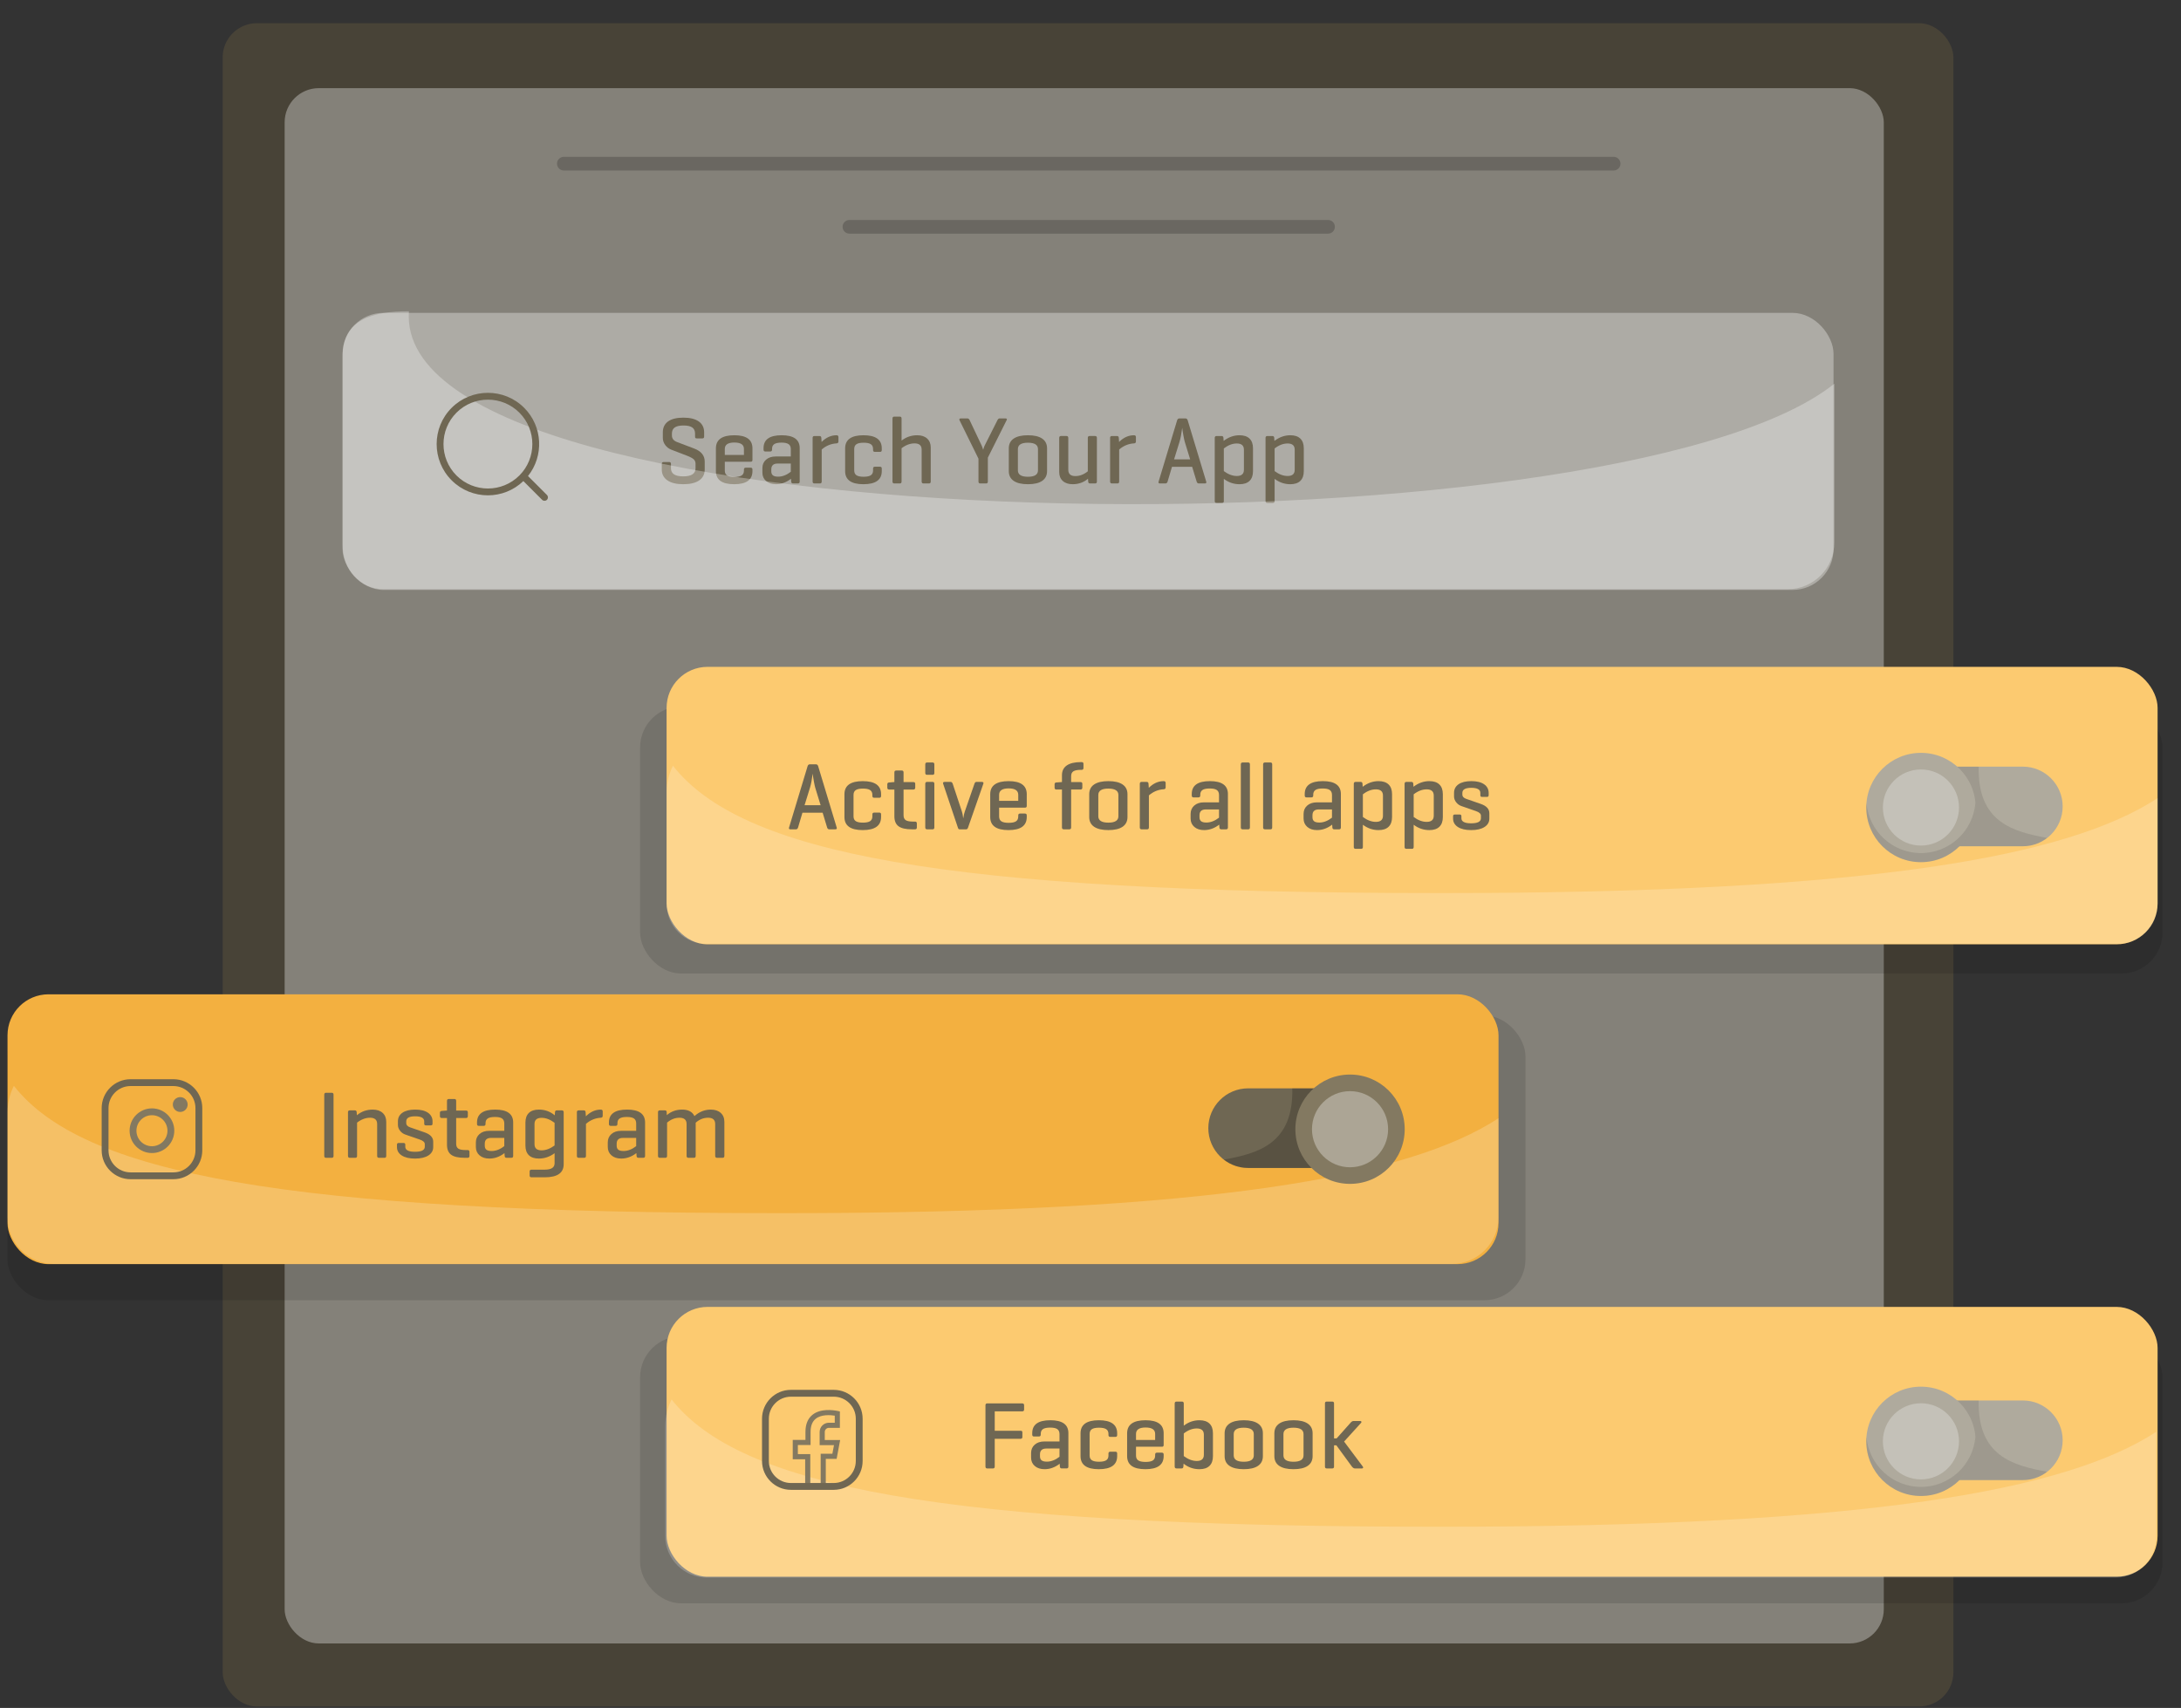 <?xml version="1.0" encoding="UTF-8"?><svg xmlns="http://www.w3.org/2000/svg" viewBox="0 0 638.437 500"><rect x="0" y="0" width="638.437" height="500" fill="#333333" stroke="none"/><g id="a"><rect x="65.181" y="6.794" width="506.635" height="492.785" rx="10" ry="10" style="fill:#7e6e42; opacity:.28;"/><rect x="83.322" y="25.807" width="468.115" height="455.319" rx="10" ry="10" style="fill:#fff; opacity:.33;"/></g><g id="b"><rect x="187.372" y="206.826" width="445.67" height="78.167" rx="12" ry="12" style="opacity:.12;"/><rect x="187.372" y="391.205" width="445.67" height="78.167" rx="12" ry="12" style="opacity:.12;"/><rect x="2.164" y="297.288" width="444.381" height="83.355" rx="12" ry="12" style="opacity:.12;"/><rect x="195.127" y="195.221" width="436.459" height="81.234" rx="12" ry="12" style="fill:#fcca70;"/><rect x="2.198" y="291.086" width="436.459" height="78.99" rx="12" ry="12" style="fill:#f3b040;"/><rect x="195.127" y="382.599" width="436.459" height="78.99" rx="12" ry="12" transform="translate(826.713 844.188) rotate(-180)" style="fill:#fcca70;"/><rect x="100.269" y="91.594" width="436.459" height="81.114" rx="12" ry="12" style="fill:#fff; opacity:.33;"/><g><path d="M203.211,131.313l-5.096-1.932c-.952-.392-1.428-1.017-1.428-1.876v-.56c0-.821,.275-1.423,.826-1.806,.55-.382,1.404-.574,2.562-.574,1.157,0,2.011,.191,2.562,.574,.55,.383,.826,.985,.826,1.806v.868c0,.206,.037,.346,.112,.42,.074,.075,.205,.112,.392,.112h1.652c.336,0,.504-.177,.504-.532v-1.232c0-1.381-.522-2.445-1.568-3.192-1.045-.746-2.548-1.12-4.508-1.12s-3.454,.369-4.48,1.106c-1.027,.738-1.54,1.806-1.54,3.206v1.596c0,.766,.233,1.466,.7,2.1,.466,.635,1.064,1.092,1.792,1.372l4.732,1.82c.934,.374,1.559,.724,1.876,1.05,.317,.327,.476,.742,.476,1.246v1.316c0,1.587-1.204,2.38-3.612,2.38-2.39,0-3.584-.793-3.584-2.38v-1.26c0-.373-.168-.56-.504-.56h-1.652c-.354,0-.532,.187-.532,.56v1.624c0,1.363,.546,2.422,1.638,3.178,1.092,.756,2.646,1.134,4.662,1.134,2.035,0,3.588-.374,4.662-1.12,1.073-.747,1.61-1.811,1.61-3.192v-2.324c0-1.754-1.027-3.024-3.08-3.808Z" style="fill:#6f6753;"/><path d="M214.97,127.421c-3.603,0-5.404,1.279-5.404,3.836v6.664c0,2.558,1.782,3.836,5.348,3.836,3.565,0,5.348-1.278,5.348-3.836v-.476c0-.354-.177-.532-.532-.532h-1.428c-.354,0-.532,.178-.532,.532v.308c0,.672-.224,1.153-.672,1.442-.448,.29-1.158,.434-2.128,.434s-1.68-.145-2.128-.434c-.448-.289-.672-.77-.672-1.442v-2.576h7.616c.317,0,.476-.168,.476-.504v-3.416c0-2.557-1.764-3.836-5.292-3.836Zm2.8,5.768h-5.6v-1.764c0-1.25,.933-1.876,2.8-1.876s2.8,.625,2.8,1.876v1.764Z" style="fill:#6f6753;"/><path d="M228.802,127.421c-3.528,0-5.292,1.26-5.292,3.78v.42c0,.374,.168,.56,.504,.56h1.456c.354,0,.532-.187,.532-.56v-.224c0-.634,.219-1.096,.658-1.386,.438-.289,1.143-.434,2.114-.434,.952,0,1.643,.15,2.072,.448,.429,.299,.644,.784,.644,1.456v2.156h-4.424c-1.176,0-2.119,.313-2.828,.938-.71,.625-1.064,1.442-1.064,2.45v1.344c0,1.008,.359,1.825,1.078,2.45,.718,.625,1.675,.938,2.87,.938,1.568,0,3.042-.532,4.424-1.596l.056,.812c.019,.374,.196,.56,.532,.56h1.456c.336,0,.504-.187,.504-.56v-9.772c0-2.52-1.764-3.78-5.292-3.78Zm2.688,10.696c-1.232,.952-2.464,1.428-3.696,1.428-.709,0-1.223-.126-1.54-.378-.317-.252-.476-.648-.476-1.19v-.56c0-1.138,.616-1.708,1.848-1.708h3.864v2.408Z" style="fill:#6f6753;"/><path d="M244.875,127.421c-1.606,0-3.062,.653-4.368,1.96l-.084-1.204c-.019-.354-.196-.532-.532-.532h-1.484c-.354,0-.532,.178-.532,.532v12.796c0,.374,.177,.56,.532,.56h1.624c.336,0,.504-.187,.504-.56v-9.38c1.27-1.101,2.716-1.698,4.34-1.792,.373-.019,.56-.205,.56-.56v-1.288c0-.354-.187-.532-.56-.532Z" style="fill:#6f6753;"/><path d="M252.77,127.421c-3.584,0-5.376,1.279-5.376,3.836v6.664c0,2.558,1.782,3.836,5.348,3.836,3.584,0,5.376-1.278,5.376-3.836v-.756c0-.354-.168-.532-.504-.532h-1.512c-.355,0-.532,.178-.532,.532v.56c0,.654-.219,1.125-.658,1.414-.439,.29-1.144,.434-2.114,.434-.952,0-1.647-.145-2.086-.434-.438-.289-.658-.76-.658-1.414v-6.272c0-.653,.219-1.125,.658-1.414,.438-.289,1.134-.434,2.086-.434,.971,0,1.675,.145,2.114,.434,.438,.29,.658,.761,.658,1.414v.308c0,.355,.177,.532,.532,.532h1.512c.336,0,.504-.177,.504-.532v-.504c0-2.557-1.783-3.836-5.348-3.836Z" style="fill:#6f6753;"/><path d="M268.506,127.421c-1.736,0-3.267,.522-4.592,1.568v-6.468c0-.373-.168-.56-.504-.56h-1.624c-.354,0-.532,.187-.532,.56v18.452c0,.374,.177,.56,.532,.56h1.624c.336,0,.504-.187,.504-.56v-9.744c1.232-.952,2.501-1.428,3.808-1.428,1.381,0,2.072,.616,2.072,1.848v9.324c0,.374,.177,.56,.532,.56h1.624c.336,0,.504-.187,.504-.56v-9.968c0-1.102-.35-1.974-1.05-2.618s-1.666-.966-2.898-.966Z" style="fill:#6f6753;"/><path d="M294.295,122.493h-1.708c-.243,0-.448,.178-.616,.532l-3.724,7.392c-.093,.15-.243,.57-.448,1.26-.15-.504-.299-.924-.448-1.26l-3.5-7.392c-.168-.354-.383-.532-.644-.532h-1.932c-.411,0-.542,.178-.392,.532l5.544,11.256v6.72c0,.355,.177,.532,.532,.532h1.708c.336,0,.504-.177,.504-.532v-7.028l5.488-10.948c.205-.354,.084-.532-.364-.532Z" style="fill:#6f6753;"/><path d="M305.074,128.401c-.952-.653-2.343-.98-4.172-.98s-3.22,.327-4.172,.98-1.428,1.605-1.428,2.856v6.664c0,1.25,.476,2.203,1.428,2.856s2.342,.98,4.172,.98,3.22-.327,4.172-.98c.952-.653,1.428-1.605,1.428-2.856v-6.664c0-1.25-.476-2.203-1.428-2.856Zm-1.232,9.296c0,1.251-.98,1.876-2.94,1.876-1.96,0-2.94-.625-2.94-1.876v-6.216c0-1.25,.98-1.876,2.94-1.876,1.96,0,2.94,.626,2.94,1.876v6.216Z" style="fill:#6f6753;"/><path d="M320.586,127.645h-1.652c-.336,0-.504,.187-.504,.56v9.772c-1.158,.934-2.371,1.4-3.64,1.4-1.381,0-2.072-.616-2.072-1.848v-9.324c0-.373-.178-.56-.532-.56h-1.624c-.336,0-.504,.187-.504,.56v9.996c0,1.102,.35,1.97,1.05,2.604,.7,.635,1.666,.952,2.898,.952,1.717,0,3.21-.532,4.48-1.596l.056,.84c.019,.355,.196,.532,.532,.532h1.512c.336,0,.504-.177,.504-.532v-12.796c0-.373-.168-.56-.504-.56Z" style="fill:#6f6753;"/><path d="M331.954,127.421c-1.606,0-3.062,.653-4.368,1.96l-.084-1.204c-.019-.354-.196-.532-.532-.532h-1.484c-.354,0-.532,.178-.532,.532v12.796c0,.374,.177,.56,.532,.56h1.624c.336,0,.504-.187,.504-.56v-9.38c1.27-1.101,2.716-1.698,4.34-1.792,.373-.019,.56-.205,.56-.56v-1.288c0-.354-.187-.532-.56-.532Z" style="fill:#6f6753;"/><path d="M347.663,123.025c-.112-.354-.336-.532-.672-.532h-1.736c-.336,0-.561,.178-.672,.532l-5.433,17.976c-.112,.355,.019,.532,.392,.532h1.624c.298,0,.504-.177,.617-.532l1.287-4.34h5.908l1.316,4.34c.112,.355,.317,.532,.616,.532h1.764c.392,0,.532-.177,.42-.532l-5.432-17.976Zm-3.977,11.452l1.597-5.152c.298-.97,.56-2.333,.783-4.088,.057,.542,.168,1.279,.336,2.212,.168,.915,.309,1.559,.421,1.932l1.567,5.096h-4.704Z" style="fill:#6f6753;"/><path d="M362.838,127.421c-1.661,0-3.211,.551-4.647,1.652l-.057-.868c-.019-.373-.195-.56-.531-.56h-1.484c-.354,0-.532,.187-.532,.56v18.508c0,.354,.178,.532,.532,.532h1.624c.336,0,.504-.178,.504-.532v-6.524c1.381,1.046,2.912,1.568,4.592,1.568,1.288,0,2.269-.327,2.94-.98s1.008-1.596,1.008-2.828v-6.72c0-1.232-.336-2.174-1.008-2.828s-1.652-.98-2.94-.98Zm1.288,10.108c0,1.213-.69,1.82-2.072,1.82-1.25,0-2.52-.476-3.808-1.428v-6.636c1.25-.97,2.52-1.456,3.808-1.456,1.382,0,2.072,.607,2.072,1.82v5.88Z" style="fill:#6f6753;"/><path d="M380.646,128.401c-.672-.653-1.651-.98-2.939-.98-1.662,0-3.211,.551-4.648,1.652l-.056-.868c-.019-.373-.196-.56-.532-.56h-1.484c-.354,0-.531,.187-.531,.56v18.508c0,.354,.177,.532,.531,.532h1.624c.336,0,.504-.178,.504-.532v-6.524c1.382,1.046,2.912,1.568,4.593,1.568,1.288,0,2.268-.327,2.939-.98s1.008-1.596,1.008-2.828v-6.72c0-1.232-.336-2.174-1.008-2.828Zm-1.651,9.128c0,1.213-.691,1.82-2.072,1.82-1.251,0-2.521-.476-3.809-1.428v-6.636c1.251-.97,2.521-1.456,3.809-1.456,1.381,0,2.072,.607,2.072,1.82v5.88Z" style="fill:#6f6753;"/></g><path d="M536.977,158.73v-46.413c-64.488,51.646-422.489,48.244-417.269-21.189-10.724,0-19.418,2.396-19.418,13.217v55.083c0,7.209,4.887,13.053,12.031,13.053h411.028c7.527,0,13.628-6.157,13.628-13.751Z" style="fill:#fff; opacity:.3;"/><path d="M160.106,144.905l-5.546-5.546c4.7-5.888,4.332-14.518-1.119-19.968-5.852-5.853-15.376-5.854-21.229,0-5.853,5.853-5.853,15.376,0,21.229,2.926,2.927,6.771,4.39,10.614,4.39,3.745,0,7.483-1.399,10.379-4.177l5.486,5.486c.195,.195,.451,.293,.707,.293s.512-.098,.707-.293c.391-.391,.391-1.023,0-1.414Zm-26.479-5.699c-5.073-5.073-5.073-13.328,0-18.401,2.537-2.537,5.869-3.805,9.201-3.805,3.332,0,6.664,1.268,9.2,3.805,5.073,5.073,5.073,13.328,0,18.401-5.073,5.074-13.328,5.073-18.401,0Z" style="fill:#6f6753;"/><path d="M195.127,264.636c0,6.462,5.238,11.7,11.7,11.7h413.058c6.462,0,11.7-5.238,11.7-11.7v-30.978c-26.158,17.109-84.069,27.795-209.738,27.795-146.966,0-204.924-11.959-224.86-37.277-1.18,2.368-1.86,5.028-1.86,7.853v32.607Z" style="fill:#fff; opacity:.2;"/><path d="M2.198,356.307c0,7.588,6.151,13.739,13.739,13.739H424.917c7.588,0,13.739-6.151,13.739-13.739v-28.94c-26.158,17.109-84.069,27.795-209.738,27.795-146.966,0-204.924-11.959-224.86-37.277-1.18,2.368-1.86,5.028-1.86,7.853v30.569Z" style="fill:#fff; opacity:.2;"/><path d="M194.725,449.652c0,6.733,5.458,12.192,12.192,12.192h412.375c6.568,0,11.892-5.324,11.892-11.892v-30.786c-26.158,17.109-84.069,27.795-209.738,27.795-146.966,0-204.924-11.959-224.86-37.277-1.18,2.368-1.86,5.028-1.86,7.853v32.116Z" style="fill:#fff; opacity:.2;"/><g style="opacity:.2;"><path d="M472.354,45.912H165.05c-1.104,0-2,.896-2,2s.896,2,2,2H472.354c1.104,0,2-.896,2-2s-.896-2-2-2Z"/><path d="M388.755,64.398H248.649c-1.104,0-2,.896-2,2s.896,2,2,2h140.106c1.104,0,2-.896,2-2s-.896-2-2-2Z"/></g></g><g id="c"><g><path d="M239.491,224.283c-.112-.354-.336-.532-.672-.532h-1.736c-.336,0-.56,.178-.672,.532l-5.432,17.976c-.112,.355,.019,.532,.392,.532h1.624c.298,0,.504-.177,.616-.532l1.288-4.34h5.908l1.316,4.34c.112,.355,.317,.532,.616,.532h1.764c.392,0,.532-.177,.42-.532l-5.432-17.976Zm-3.976,11.452l1.596-5.152c.298-.971,.56-2.333,.784-4.088,.056,.542,.168,1.278,.336,2.212,.168,.915,.308,1.559,.42,1.932l1.568,5.097h-4.704Z" style="fill:#6f6753;"/><path d="M252.567,228.679c-3.584,0-5.376,1.279-5.376,3.836v6.664c0,2.558,1.782,3.836,5.348,3.836,3.584,0,5.376-1.278,5.376-3.836v-.756c0-.354-.168-.532-.504-.532h-1.512c-.355,0-.532,.178-.532,.532v.561c0,.653-.219,1.124-.658,1.414-.439,.289-1.144,.434-2.114,.434-.952,0-1.647-.145-2.086-.434-.438-.29-.658-.761-.658-1.414v-6.272c0-.653,.219-1.124,.658-1.414,.438-.289,1.134-.434,2.086-.434,.971,0,1.675,.145,2.114,.434,.438,.29,.658,.761,.658,1.414v.308c0,.355,.177,.532,.532,.532h1.512c.336,0,.504-.177,.504-.532v-.504c0-2.557-1.783-3.836-5.348-3.836Z" style="fill:#6f6753;"/><path d="M267.855,240.523h-.56c-1.026,0-1.75-.141-2.17-.421-.42-.279-.63-.756-.63-1.428v-7.532h2.884c.354,0,.532-.186,.532-.56v-1.12c0-.336-.178-.504-.532-.504h-2.884v-2.828c0-.373-.168-.56-.504-.56h-1.652c-.355,0-.532,.187-.532,.56v2.828h-.168l-1.372,.112c-.355,.019-.532,.195-.532,.531v.98c0,.374,.177,.56,.532,.56h1.54v7.812c0,1.362,.406,2.343,1.218,2.939,.812,.598,2.114,.896,3.906,.896h.924c.354,0,.532-.177,.532-.532v-1.176c0-.373-.178-.56-.532-.56Z" style="fill:#6f6753;"/><path d="M273.007,228.903h-1.624c-.354,0-.532,.187-.532,.56v12.769c0,.373,.177,.56,.532,.56h1.624c.336,0,.504-.187,.504-.56v-12.769c0-.373-.168-.56-.504-.56Z" style="fill:#6f6753;"/><path d="M273.007,223.219h-1.624c-.354,0-.532,.188-.532,.561v2.52c0,.355,.177,.532,.532,.532h1.624c.336,0,.504-.177,.504-.532v-2.52c0-.373-.168-.561-.504-.561Z" style="fill:#6f6753;"/><path d="M287.371,228.903h-1.54c-.28,0-.476,.187-.588,.56l-2.8,8.064c-.149,.354-.308,1.045-.476,2.071-.112-.914-.252-1.614-.42-2.1l-2.66-8.036c-.131-.373-.336-.56-.616-.56h-1.708c-.448,0-.607,.187-.476,.56l4.312,12.824c.074,.224,.145,.364,.21,.42,.065,.056,.182,.084,.35,.084h1.876c.242,0,.42-.168,.532-.504l4.48-12.824c.13-.373-.028-.56-.476-.56Z" style="fill:#6f6753;"/><path d="M295.267,228.679c-3.603,0-5.404,1.279-5.404,3.836v6.664c0,2.558,1.782,3.836,5.348,3.836,3.565,0,5.348-1.278,5.348-3.836v-.476c0-.354-.177-.532-.532-.532h-1.428c-.354,0-.532,.178-.532,.532v.308c0,.672-.224,1.153-.672,1.442-.448,.289-1.158,.434-2.128,.434s-1.68-.145-2.128-.434c-.448-.289-.672-.771-.672-1.442v-2.576h7.616c.317,0,.476-.168,.476-.504v-3.416c0-2.557-1.764-3.836-5.292-3.836Zm2.8,5.769h-5.6v-1.765c0-1.25,.933-1.876,2.8-1.876s2.8,.626,2.8,1.876v1.765Z" style="fill:#6f6753;"/><path d="M316.631,223.107h-.196c-1.83,0-3.215,.326-4.158,.979-.943,.653-1.414,1.605-1.414,2.856v2.016h-.168l-1.484,.112c-.336,.019-.504,.195-.504,.531v.98c0,.374,.168,.56,.504,.56h1.652v11.089c0,.373,.177,.56,.532,.56h1.624c.354,0,.532-.187,.532-.56v-11.089h2.744c.354,0,.532-.186,.532-.56v-1.12c0-.336-.178-.504-.532-.504h-2.744v-1.736c0-.672,.224-1.147,.672-1.428,.448-.28,1.185-.42,2.212-.42h.196c.354,0,.532-.187,.532-.56v-1.177c0-.354-.178-.531-.532-.531Z" style="fill:#6f6753;"/><path d="M328.615,229.659c-.952-.653-2.343-.98-4.172-.98s-3.22,.327-4.172,.98-1.428,1.605-1.428,2.855v6.664c0,1.251,.476,2.203,1.428,2.856s2.342,.979,4.172,.979,3.22-.326,4.172-.979c.952-.653,1.428-1.605,1.428-2.856v-6.664c0-1.25-.476-2.202-1.428-2.855Zm-1.232,9.296c0,1.251-.98,1.876-2.94,1.876-1.96,0-2.94-.625-2.94-1.876v-6.216c0-1.251,.98-1.876,2.94-1.876,1.96,0,2.94,.625,2.94,1.876v6.216Z" style="fill:#6f6753;"/><path d="M340.655,228.679c-1.605,0-3.061,.654-4.368,1.96l-.084-1.204c-.019-.354-.196-.531-.532-.531h-1.484c-.354,0-.532,.178-.532,.531v12.797c0,.373,.177,.56,.532,.56h1.624c.336,0,.504-.187,.504-.56v-9.381c1.27-1.101,2.716-1.698,4.34-1.792,.373-.018,.561-.205,.561-.56v-1.288c0-.354-.188-.532-.561-.532Z" style="fill:#6f6753;"/><path d="M354.151,228.679c-3.528,0-5.292,1.261-5.292,3.78v.42c0,.374,.168,.561,.504,.561h1.456c.354,0,.532-.187,.532-.561v-.224c0-.635,.219-1.097,.658-1.387,.438-.289,1.143-.434,2.113-.434,.952,0,1.643,.149,2.072,.448s.645,.784,.645,1.456v2.155h-4.425c-1.176,0-2.118,.313-2.827,.938-.71,.626-1.064,1.442-1.064,2.45v1.344c0,1.008,.359,1.825,1.078,2.45,.718,.626,1.675,.938,2.87,.938,1.567,0,3.042-.531,4.424-1.596l.056,.812c.019,.373,.196,.56,.532,.56h1.456c.336,0,.504-.187,.504-.56v-9.772c0-2.52-1.764-3.78-5.292-3.78Zm2.688,10.696c-1.232,.952-2.465,1.428-3.696,1.428-.71,0-1.223-.126-1.54-.378s-.476-.648-.476-1.189v-.561c0-1.138,.615-1.708,1.848-1.708h3.864v2.408Z" style="fill:#6f6753;"/><path d="M365.378,223.219h-1.624c-.354,0-.531,.188-.531,.561v18.452c0,.373,.177,.56,.531,.56h1.624c.336,0,.504-.187,.504-.56v-18.452c0-.373-.168-.561-.504-.561Z" style="fill:#6f6753;"/><path d="M371.903,223.219h-1.624c-.354,0-.532,.188-.532,.561v18.452c0,.373,.178,.56,.532,.56h1.624c.336,0,.504-.187,.504-.56v-18.452c0-.373-.168-.561-.504-.561Z" style="fill:#6f6753;"/><path d="M387.219,228.679c-3.528,0-5.292,1.261-5.292,3.78v.42c0,.374,.168,.561,.504,.561h1.456c.354,0,.531-.187,.531-.561v-.224c0-.635,.22-1.097,.658-1.387,.438-.289,1.144-.434,2.114-.434,.952,0,1.643,.149,2.072,.448,.429,.299,.644,.784,.644,1.456v2.155h-4.424c-1.176,0-2.119,.313-2.828,.938-.71,.626-1.063,1.442-1.063,2.45v1.344c0,1.008,.358,1.825,1.077,2.45,.719,.626,1.676,.938,2.87,.938,1.568,0,3.043-.531,4.424-1.596l.057,.812c.019,.373,.195,.56,.532,.56h1.455c.337,0,.505-.187,.505-.56v-9.772c0-2.52-1.765-3.78-5.292-3.78Zm2.688,10.696c-1.231,.952-2.464,1.428-3.696,1.428-.709,0-1.223-.126-1.54-.378s-.476-.648-.476-1.189v-.561c0-1.138,.616-1.708,1.848-1.708h3.864v2.408Z" style="fill:#6f6753;"/><path d="M403.542,228.679c-1.661,0-3.211,.551-4.647,1.652l-.057-.868c-.019-.373-.195-.56-.531-.56h-1.484c-.354,0-.532,.187-.532,.56v18.508c0,.354,.178,.532,.532,.532h1.624c.336,0,.504-.178,.504-.532v-6.523c1.381,1.045,2.912,1.567,4.592,1.567,1.288,0,2.269-.326,2.94-.979s1.008-1.596,1.008-2.828v-6.72c0-1.232-.336-2.175-1.008-2.828s-1.652-.98-2.94-.98Zm1.288,10.108c0,1.214-.69,1.82-2.072,1.82-1.25,0-2.52-.477-3.808-1.429v-6.636c1.25-.971,2.52-1.456,3.808-1.456,1.382,0,2.072,.606,2.072,1.82v5.88Z" style="fill:#6f6753;"/><path d="M418.41,228.679c-1.661,0-3.211,.551-4.647,1.652l-.057-.868c-.019-.373-.195-.56-.531-.56h-1.484c-.354,0-.532,.187-.532,.56v18.508c0,.354,.178,.532,.532,.532h1.624c.336,0,.504-.178,.504-.532v-6.523c1.381,1.045,2.912,1.567,4.592,1.567,1.288,0,2.269-.326,2.94-.979s1.008-1.596,1.008-2.828v-6.72c0-1.232-.336-2.175-1.008-2.828s-1.652-.98-2.94-.98Zm1.288,10.108c0,1.214-.69,1.82-2.072,1.82-1.25,0-2.52-.477-3.808-1.429v-6.636c1.25-.971,2.52-1.456,3.808-1.456,1.382,0,2.072,.606,2.072,1.82v5.88Z" style="fill:#6f6753;"/><path d="M433.447,235.343l-4.2-1.456c-.783-.261-1.176-.69-1.176-1.288v-.476c0-.989,.868-1.484,2.604-1.484,1.772,0,2.66,.495,2.66,1.484v.672c0,.336,.158,.504,.476,.504h1.456c.336,0,.504-.168,.504-.504v-.672c0-1.064-.443-1.904-1.33-2.521-.887-.615-2.133-.924-3.738-.924s-2.852,.304-3.737,.91c-.887,.607-1.33,1.452-1.33,2.534v1.036c0,.616,.21,1.189,.63,1.722s.938,.901,1.554,1.106l4.2,1.456c.989,.336,1.484,.783,1.484,1.344v.756c0,.989-.952,1.484-2.856,1.484s-2.856-.495-2.856-1.484v-.588c0-.336-.158-.504-.476-.504h-1.484c-.317,0-.476,.168-.476,.504v.7c0,1.026,.467,1.844,1.4,2.45,.933,.606,2.229,.909,3.892,.909,1.661,0,2.963-.303,3.906-.909,.942-.606,1.414-1.424,1.414-2.45v-1.568c0-1.25-.84-2.165-2.521-2.744Z" style="fill:#6f6753;"/></g><g><path d="M567.44,224.438h24.704c6.431,0,11.653,5.222,11.653,11.653v0c0,6.431-5.222,11.653-11.653,11.653h-24.704v-23.306h0Z" style="fill:#afaa9d;"/><path d="M599.269,245.298c-9.991-1.799-20.433-4.586-20.051-20.86h-11.778v23.306h24.704c2.687,0,5.154-.918,7.125-2.446Z" style="opacity:.1;"/><path d="M578.316,236.402c0,8.838-7.165,16.003-16.003,16.003-8.838,0-16.003-7.165-16.003-16.003,0-8.838,7.165-16.003,16.003-16.003,8.838,0,16.003,7.165,16.003,16.003Z" style="fill:#afaa9d;"/><path d="M562.313,249.744c-8.389,0-15.258-6.459-15.936-14.673-.036,.44-.067,.881-.067,1.331,0,8.838,7.165,16.003,16.003,16.003,8.838,0,16.003-7.165,16.003-16.003,0-.449-.031-.891-.067-1.331-.678,8.214-7.547,14.673-15.936,14.673Z" style="opacity:.1;"/><path d="M573.455,236.402c0,6.153-4.988,11.142-11.142,11.142-6.153,0-11.142-4.988-11.142-11.142,0-6.153,4.988-11.142,11.142-11.142,6.153,0,11.142,4.988,11.142,11.142Z" style="fill:#c4c1b8;"/></g><g><path d="M567.44,409.992h24.704c6.431,0,11.653,5.222,11.653,11.653v0c0,6.431-5.222,11.653-11.653,11.653h-24.704v-23.306h0Z" style="fill:#afaa9d;"/><path d="M599.269,430.852c-9.991-1.799-20.433-4.586-20.051-20.86h-11.778v23.306h24.704c2.687,0,5.154-.918,7.125-2.446Z" style="opacity:.1;"/><path d="M578.316,421.955c0,8.838-7.165,16.003-16.003,16.003-8.838,0-16.003-7.165-16.003-16.003,0-8.838,7.165-16.003,16.003-16.003,8.838,0,16.003,7.165,16.003,16.003Z" style="fill:#afaa9d;"/><path d="M562.313,435.297c-8.389,0-15.258-6.459-15.936-14.673-.036,.44-.067,.881-.067,1.331,0,8.838,7.165,16.003,16.003,16.003,8.838,0,16.003-7.165,16.003-16.003,0-.449-.031-.891-.067-1.331-.678,8.214-7.547,14.673-15.936,14.673Z" style="opacity:.1;"/><circle cx="562.313" cy="421.955" r="11.142" style="fill:#c4c1b8;"/></g><g><path d="M299.25,410.852h-10.276c-.336,0-.504,.187-.504,.56v17.921c0,.373,.168,.56,.504,.56h1.708c.336,0,.504-.187,.504-.56v-8.12h7.56c.354,0,.532-.178,.532-.532v-1.288c0-.205-.038-.345-.112-.42-.075-.074-.215-.112-.42-.112h-7.56v-5.684h8.064c.354,0,.532-.178,.532-.532v-1.26c0-.354-.178-.532-.532-.532Z" style="fill:#6f6753;"/><path d="M307.454,415.779c-3.528,0-5.292,1.261-5.292,3.78v.42c0,.374,.168,.561,.504,.561h1.456c.354,0,.532-.187,.532-.561v-.224c0-.635,.219-1.097,.658-1.387,.438-.289,1.143-.434,2.114-.434,.952,0,1.643,.149,2.072,.448,.429,.299,.644,.784,.644,1.456v2.155h-4.424c-1.176,0-2.119,.313-2.828,.938-.71,.626-1.064,1.442-1.064,2.45v1.344c0,1.008,.359,1.825,1.078,2.45,.718,.626,1.675,.938,2.87,.938,1.568,0,3.042-.531,4.424-1.596l.056,.812c.019,.373,.196,.56,.532,.56h1.456c.336,0,.504-.187,.504-.56v-9.772c0-2.52-1.764-3.78-5.292-3.78Zm2.688,10.696c-1.232,.952-2.464,1.428-3.696,1.428-.709,0-1.223-.126-1.54-.378s-.476-.648-.476-1.189v-.561c0-1.138,.616-1.708,1.848-1.708h3.864v2.408Z" style="fill:#6f6753;"/><path d="M321.677,415.779c-3.584,0-5.376,1.279-5.376,3.836v6.664c0,2.558,1.782,3.836,5.348,3.836,3.584,0,5.376-1.278,5.376-3.836v-.756c0-.354-.168-.532-.504-.532h-1.512c-.355,0-.532,.178-.532,.532v.561c0,.653-.219,1.124-.658,1.414-.439,.289-1.144,.434-2.114,.434-.952,0-1.647-.145-2.086-.434-.438-.29-.658-.761-.658-1.414v-6.272c0-.653,.219-1.124,.658-1.414,.438-.289,1.134-.434,2.086-.434,.971,0,1.675,.145,2.114,.434,.438,.29,.658,.761,.658,1.414v.308c0,.355,.177,.532,.532,.532h1.512c.336,0,.504-.177,.504-.532v-.504c0-2.557-1.783-3.836-5.348-3.836Z" style="fill:#6f6753;"/><path d="M335.342,415.779c-3.603,0-5.404,1.279-5.404,3.836v6.664c0,2.558,1.782,3.836,5.348,3.836,3.565,0,5.348-1.278,5.348-3.836v-.476c0-.354-.177-.532-.532-.532h-1.428c-.354,0-.532,.178-.532,.532v.308c0,.672-.224,1.153-.672,1.442-.448,.289-1.158,.434-2.128,.434s-1.68-.145-2.128-.434c-.448-.289-.672-.771-.672-1.442v-2.576h7.616c.317,0,.476-.168,.476-.504v-3.416c0-2.557-1.764-3.836-5.292-3.836Zm2.8,5.769h-5.6v-1.765c0-1.25,.933-1.876,2.8-1.876s2.8,.626,2.8,1.876v1.765Z" style="fill:#6f6753;"/><path d="M351.114,415.779c-1.68,0-3.211,.532-4.592,1.597v-6.496c0-.373-.168-.561-.504-.561h-1.624c-.354,0-.532,.188-.532,.561v18.452c0,.373,.178,.56,.532,.56h1.484c.336,0,.513-.187,.531-.56l.057-.841c1.362,1.083,2.912,1.624,4.647,1.624,1.288,0,2.269-.326,2.94-.979s1.008-1.596,1.008-2.828v-6.72c0-1.232-.336-2.175-1.008-2.828s-1.652-.98-2.94-.98Zm1.288,10.108c0,1.214-.69,1.82-2.072,1.82-1.25,0-2.52-.477-3.808-1.429v-6.636c1.25-.971,2.52-1.456,3.808-1.456,1.382,0,2.072,.606,2.072,1.82v5.88Z" style="fill:#6f6753;"/><path d="M368.251,416.76c-.952-.653-2.343-.98-4.173-.98-1.829,0-3.22,.327-4.172,.98s-1.428,1.605-1.428,2.855v6.664c0,1.251,.476,2.203,1.428,2.856s2.343,.979,4.172,.979c1.83,0,3.221-.326,4.173-.979,.951-.653,1.428-1.605,1.428-2.856v-6.664c0-1.25-.477-2.202-1.428-2.855Zm-1.232,9.296c0,1.251-.979,1.876-2.94,1.876-1.96,0-2.939-.625-2.939-1.876v-6.216c0-1.251,.979-1.876,2.939-1.876,1.961,0,2.94,.625,2.94,1.876v6.216Z" style="fill:#6f6753;"/><path d="M382.81,416.76c-.952-.653-2.343-.98-4.173-.98-1.829,0-3.22,.327-4.172,.98s-1.428,1.605-1.428,2.855v6.664c0,1.251,.476,2.203,1.428,2.856s2.343,.979,4.172,.979c1.83,0,3.221-.326,4.173-.979,.951-.653,1.428-1.605,1.428-2.856v-6.664c0-1.25-.477-2.202-1.428-2.855Zm-1.232,9.296c0,1.251-.979,1.876-2.94,1.876-1.96,0-2.939-.625-2.939-1.876v-6.216c0-1.251,.979-1.876,2.939-1.876,1.961,0,2.94,.625,2.94,1.876v6.216Z" style="fill:#6f6753;"/><path d="M398.938,429.359l-5.488-7.336,4.956-5.46c.13-.13,.168-.256,.112-.378-.057-.121-.178-.182-.364-.182h-1.96c-.28,0-.569,.178-.868,.531l-4.06,4.564h-.757v-10.248c0-.354-.168-.532-.504-.532h-1.651c-.336,0-.504,.178-.504,.532v18.508c0,.355,.168,.532,.504,.532h1.651c.336,0,.504-.177,.504-.532v-6.244h.673l4.563,6.244c.299,.355,.578,.532,.84,.532h2.101c.168,0,.274-.056,.321-.168s.023-.233-.069-.364Z" style="fill:#6f6753;"/></g><g><path d="M235.694,435.902v-8.702h-3.638v-5.664h3.722v-2.346c0-2.209,.684-3.887,2.032-4.986,2.351-1.917,5.993-1.429,7.45-1.129l.599,.123v4.812h-3.223c-.664,0-1.204,.54-1.204,1.204v2.36h4.504l-1.03,5.514h-3.174v8.772l-6.039,.042Zm-2.138-10.202h3.638v8.692l3.039-.022v-8.782h3.428l.47-2.514h-4.198v-3.86c0-1.491,1.213-2.704,2.704-2.704h1.723v-2.072c-1.359-.208-3.988-.386-5.601,.929-.982,.802-1.48,2.088-1.48,3.824v3.846h-3.722v2.664Z" style="fill:#837961;"/><path d="M244.059,436.156h-12.539c-4.663,0-8.456-3.793-8.456-8.456v-12.36c0-4.663,3.793-8.456,8.456-8.456h12.539c4.663,0,8.456,3.793,8.456,8.456v12.36c0,4.663-3.793,8.456-8.456,8.456Zm-12.539-27.272c-3.56,0-6.456,2.896-6.456,6.456v12.36c0,3.56,2.896,6.456,6.456,6.456h12.539c3.56,0,6.456-2.896,6.456-6.456v-12.36c0-3.56-2.896-6.456-6.456-6.456h-12.539Z" style="fill:#6f6753;"/></g><g><path d="M353.708,318.617h24.704c6.431,0,11.653,5.222,11.653,11.653v0c0,6.431-5.222,11.653-11.653,11.653h-24.704v-23.306h0Z" transform="translate(743.773 660.54) rotate(180)" style="fill:#6f6753;"/><path d="M358.236,339.477c9.991-1.799,20.433-4.586,20.051-20.86h11.778v23.306h-24.704c-2.687,0-5.154-.918-7.125-2.446Z" style="opacity:.2;"/><circle cx="395.192" cy="330.581" r="16.003" style="fill:#837961;"/><circle cx="395.192" cy="330.581" r="11.142" style="fill:#fff; opacity:.33;"/></g><g><path d="M97.132,319.912h-1.708c-.336,0-.504,.187-.504,.56v17.921c0,.373,.168,.56,.504,.56h1.708c.336,0,.504-.187,.504-.56v-17.921c0-.373-.168-.56-.504-.56Z" style="fill:#6f6753;"/><path d="M109.116,324.84c-1.792,0-3.342,.551-4.648,1.652l-.056-.896c-.019-.354-.196-.531-.532-.531h-1.484c-.354,0-.532,.178-.532,.531v12.797c0,.373,.177,.56,.532,.56h1.624c.336,0,.504-.187,.504-.56v-9.744c1.232-.952,2.501-1.429,3.808-1.429,1.381,0,2.072,.616,2.072,1.849v9.324c0,.373,.177,.56,.532,.56h1.624c.336,0,.504-.187,.504-.56v-9.969c0-1.101-.35-1.974-1.05-2.618-.7-.644-1.666-.966-2.898-.966Z" style="fill:#6f6753;"/><path d="M124.292,331.504l-4.2-1.456c-.784-.261-1.176-.69-1.176-1.288v-.476c0-.989,.868-1.484,2.604-1.484,1.773,0,2.66,.495,2.66,1.484v.672c0,.336,.158,.504,.476,.504h1.456c.336,0,.504-.168,.504-.504v-.672c0-1.064-.443-1.904-1.33-2.521-.887-.615-2.133-.924-3.738-.924s-2.852,.304-3.738,.91c-.887,.607-1.33,1.452-1.33,2.534v1.036c0,.616,.21,1.189,.63,1.722s.938,.901,1.554,1.106l4.2,1.456c.989,.336,1.484,.783,1.484,1.344v.756c0,.989-.952,1.484-2.856,1.484-1.904,0-2.856-.495-2.856-1.484v-.588c0-.336-.159-.504-.476-.504h-1.484c-.317,0-.476,.168-.476,.504v.7c0,1.026,.467,1.844,1.4,2.45,.933,.606,2.23,.909,3.892,.909s2.963-.303,3.906-.909c.942-.606,1.414-1.424,1.414-2.45v-1.568c0-1.25-.84-2.165-2.52-2.744Z" style="fill:#6f6753;"/><path d="M136.892,336.685h-.56c-1.026,0-1.75-.141-2.17-.421-.42-.279-.63-.756-.63-1.428v-7.532h2.884c.354,0,.532-.186,.532-.56v-1.12c0-.336-.178-.504-.532-.504h-2.884v-2.828c0-.373-.168-.56-.504-.56h-1.652c-.355,0-.532,.187-.532,.56v2.828h-.168l-1.372,.112c-.355,.019-.532,.195-.532,.531v.98c0,.374,.177,.56,.532,.56h1.54v7.812c0,1.362,.406,2.343,1.218,2.939,.812,.598,2.114,.896,3.906,.896h.924c.354,0,.532-.177,.532-.532v-1.176c0-.373-.178-.56-.532-.56Z" style="fill:#6f6753;"/><path d="M144.928,324.84c-3.528,0-5.292,1.261-5.292,3.78v.42c0,.374,.168,.561,.504,.561h1.456c.354,0,.532-.187,.532-.561v-.224c0-.635,.219-1.097,.658-1.387,.438-.289,1.143-.434,2.114-.434,.952,0,1.643,.149,2.072,.448,.429,.299,.644,.784,.644,1.456v2.155h-4.424c-1.176,0-2.119,.313-2.828,.938-.71,.626-1.064,1.442-1.064,2.45v1.344c0,1.008,.359,1.825,1.078,2.45,.718,.626,1.675,.938,2.87,.938,1.568,0,3.042-.531,4.424-1.596l.056,.812c.019,.373,.196,.56,.532,.56h1.456c.336,0,.504-.187,.504-.56v-9.772c0-2.52-1.764-3.78-5.292-3.78Zm2.688,10.696c-1.232,.952-2.464,1.428-3.696,1.428-.709,0-1.223-.126-1.54-.378s-.476-.648-.476-1.189v-.561c0-1.138,.616-1.708,1.848-1.708h3.864v2.408Z" style="fill:#6f6753;"/><path d="M164.472,325.064h-1.484c-.336,0-.514,.187-.532,.56l-.056,.896c-1.344-1.12-2.894-1.681-4.648-1.681-1.288,0-2.268,.327-2.94,.98-.672,.653-1.008,1.596-1.008,2.828v6.72c0,1.232,.336,2.175,1.008,2.828,.672,.653,1.652,.979,2.94,.979,1.642,0,3.173-.522,4.592-1.567v2.939c0,1.251-.961,1.876-2.884,1.876h-3.864c-.374,0-.56,.178-.56,.532v1.176c0,.354,.187,.532,.56,.532h3.864c3.696,0,5.544-1.278,5.544-3.836v-15.204c0-.373-.178-.56-.532-.56Zm-2.128,10.275c-1.307,.952-2.576,1.429-3.808,1.429-1.381,0-2.072-.606-2.072-1.82v-5.88c0-1.214,.69-1.82,2.072-1.82,1.25,0,2.52,.485,3.808,1.456v6.636Z" style="fill:#6f6753;"/><path d="M175.868,324.84c-1.606,0-3.062,.654-4.368,1.96l-.084-1.204c-.019-.354-.196-.531-.532-.531h-1.484c-.354,0-.532,.178-.532,.531v12.797c0,.373,.177,.56,.532,.56h1.624c.336,0,.504-.187,.504-.56v-9.381c1.27-1.101,2.716-1.698,4.34-1.792,.373-.018,.56-.205,.56-.56v-1.288c0-.354-.187-.532-.56-.532Z" style="fill:#6f6753;"/><path d="M183.54,324.84c-3.528,0-5.292,1.261-5.292,3.78v.42c0,.374,.168,.561,.504,.561h1.456c.354,0,.532-.187,.532-.561v-.224c0-.635,.219-1.097,.658-1.387,.438-.289,1.143-.434,2.114-.434,.952,0,1.643,.149,2.072,.448,.429,.299,.644,.784,.644,1.456v2.155h-4.424c-1.176,0-2.119,.313-2.828,.938-.71,.626-1.064,1.442-1.064,2.45v1.344c0,1.008,.359,1.825,1.078,2.45,.718,.626,1.675,.938,2.87,.938,1.568,0,3.042-.531,4.424-1.596l.056,.812c.019,.373,.196,.56,.532,.56h1.456c.336,0,.504-.187,.504-.56v-9.772c0-2.52-1.764-3.78-5.292-3.78Zm2.688,10.696c-1.232,.952-2.464,1.428-3.696,1.428-.709,0-1.223-.126-1.54-.378s-.476-.648-.476-1.189v-.561c0-1.138,.616-1.708,1.848-1.708h3.864v2.408Z" style="fill:#6f6753;"/><path d="M210.98,325.806c-.709-.644-1.68-.966-2.912-.966-1.774,0-3.37,.635-4.788,1.904-.598-1.27-1.792-1.904-3.584-1.904-1.755,0-3.258,.542-4.508,1.624l-.028-.868c0-.354-.178-.531-.532-.531h-1.484c-.354,0-.532,.178-.532,.531v12.797c0,.373,.177,.56,.532,.56h1.624c.336,0,.504-.187,.504-.56v-9.744c1.12-.952,2.333-1.429,3.64-1.429,1.381,0,2.072,.616,2.072,1.849v9.324c0,.373,.177,.56,.532,.56h1.624c.336,0,.504-.187,.504-.56v-9.717c1.083-.97,2.296-1.456,3.64-1.456,1.381,0,2.072,.616,2.072,1.849v9.324c0,.373,.187,.56,.56,.56h1.596c.354,0,.532-.187,.532-.56v-9.969c0-1.101-.354-1.974-1.064-2.618Z" style="fill:#6f6753;"/></g><g><path d="M44.479,337.562c-3.607,0-6.541-2.934-6.541-6.54s2.934-6.541,6.541-6.541,6.541,2.935,6.541,6.541-2.934,6.54-6.541,6.54Zm0-11.081c-2.504,0-4.541,2.037-4.541,4.541,0,2.503,2.037,4.54,4.541,4.54s4.541-2.037,4.541-4.54c0-2.504-2.037-4.541-4.541-4.541Z" style="fill:#837961;"/><circle cx="52.761" cy="323.354" r="2.171" style="fill:#837961;"/><path d="M50.758,345.217h-12.539c-4.663,0-8.457-3.793-8.457-8.456v-12.36c0-4.663,3.793-8.456,8.457-8.456h12.539c4.663,0,8.456,3.793,8.456,8.456v12.36c0,4.663-3.793,8.456-8.456,8.456Zm-12.539-27.272c-3.56,0-6.457,2.896-6.457,6.456v12.36c0,3.56,2.896,6.456,6.457,6.456h12.539c3.56,0,6.456-2.896,6.456-6.456v-12.36c0-3.56-2.896-6.456-6.456-6.456h-12.539Z" style="fill:#6f6753;"/></g></g></svg>